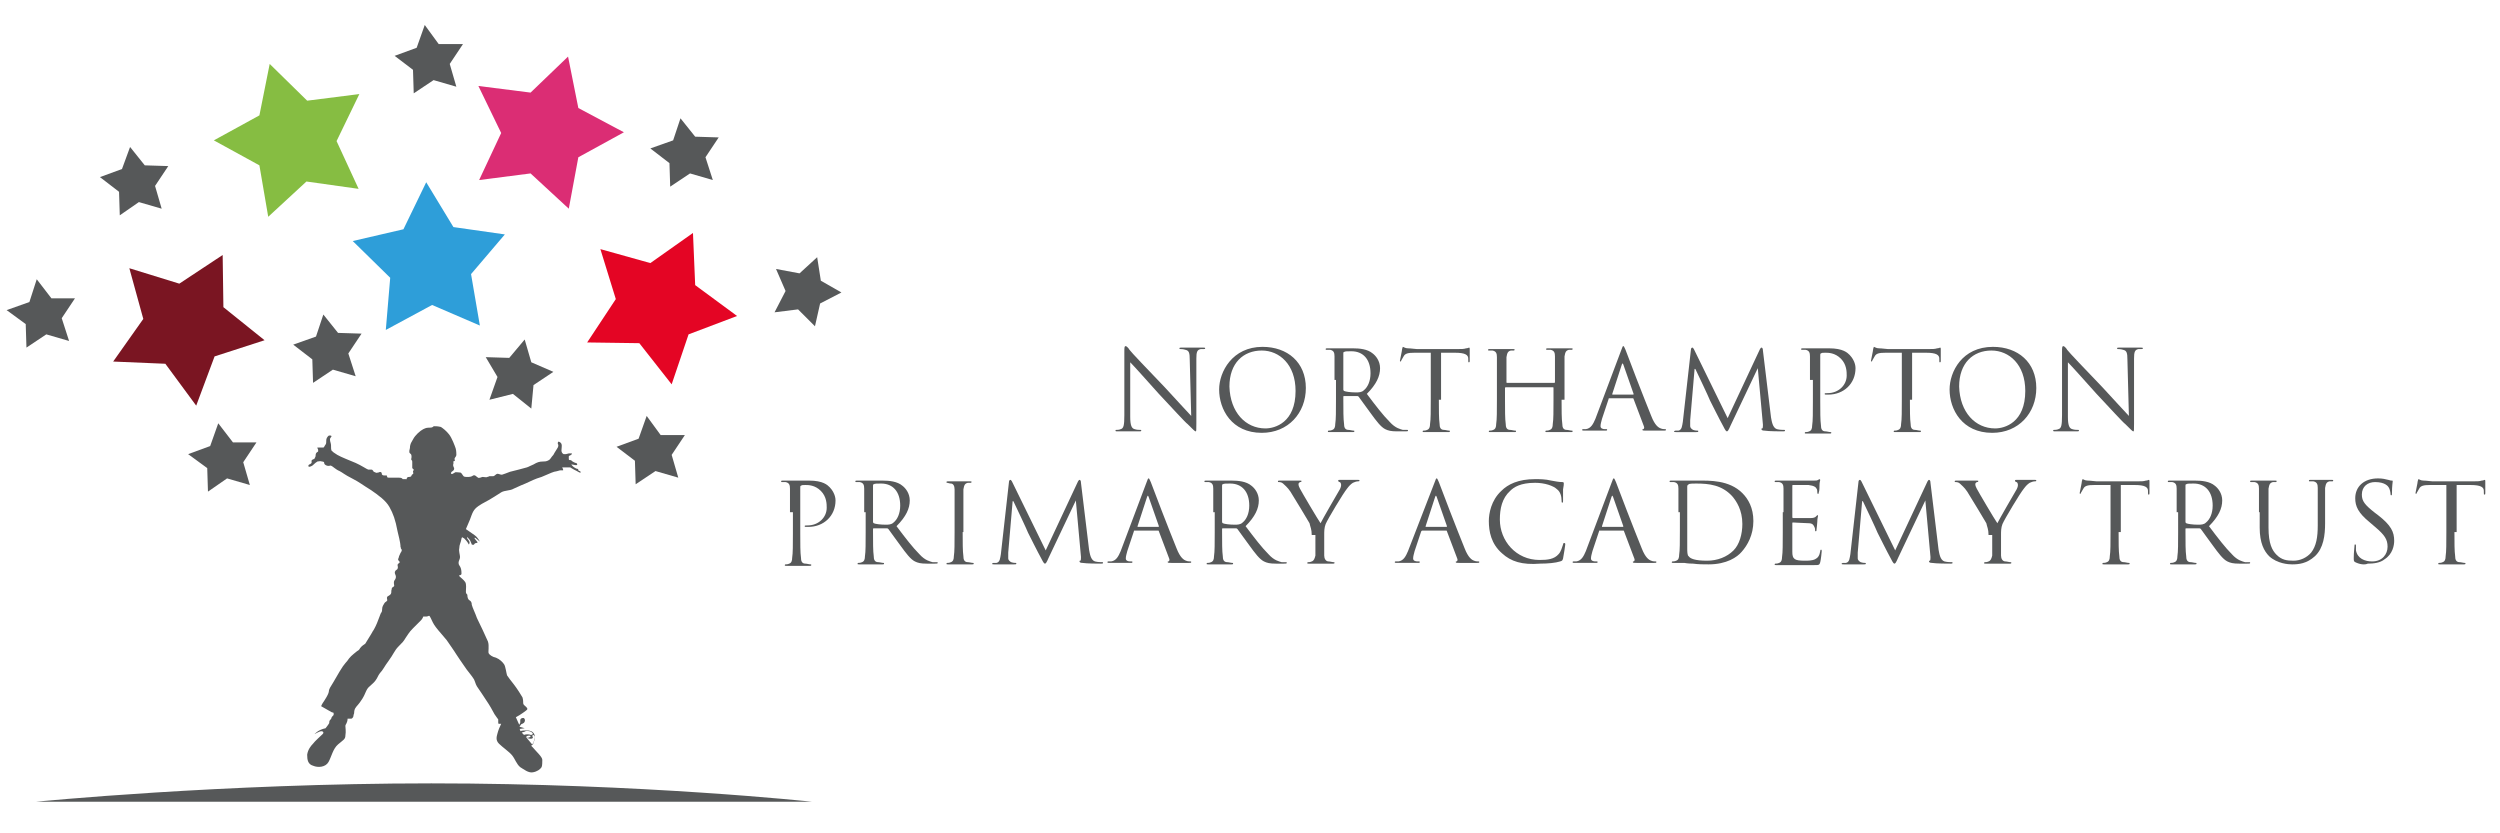 <?xml version="1.0" encoding="utf-8"?>
<!-- Generator: Adobe Illustrator 27.3.1, SVG Export Plug-In . SVG Version: 6.00 Build 0)  -->
<svg version="1.1" id="Layer_1" xmlns="http://www.w3.org/2000/svg" xmlns:xlink="http://www.w3.org/1999/xlink" x="0px" y="0px"
	 viewBox="0 0 340.2 113.4" style="enable-background:new 0 0 340.2 113.4;" xml:space="preserve">
<style type="text/css">
	.st0{fill:#565859;}
	.st1{fill:#86BD42;}
	.st2{fill:#2E9ED9;}
	.st3{fill:#DB2D74;}
	.st4{fill:#E40524;}
	.st5{fill:#7A1522;}
</style>
<polygon class="st0" points="59.7,6 63,6 61.2,8.7 62.1,11.8 59,10.9 56.3,12.7 56.2,9.5 53.7,7.6 56.7,6.5 57.8,3.4 "/>
<polygon class="st0" points="46,45.3 49.2,45.4 47.4,48.1 48.4,51.2 45.3,50.3 42.6,52.1 42.5,48.9 39.9,46.9 43,45.8 44,42.8 "/>
<polygon class="st0" points="72.3,49.3 75.3,50.6 72.6,52.4 72.3,55.6 69.8,53.6 66.6,54.4 67.7,51.3 66.1,48.6 69.3,48.7 
	71.4,46.2 "/>
<polygon class="st0" points="111.7,38.2 114.5,39.8 111.6,41.3 110.9,44.4 108.6,42.1 105.4,42.5 106.9,39.6 105.6,36.6 108.8,37.2 
	111.2,35 "/>
<polygon class="st0" points="89.9,59.2 93.2,59.2 91.4,61.9 92.3,65 89.2,64.1 86.5,65.9 86.4,62.7 83.9,60.8 86.9,59.7 88,56.6 "/>
<polygon class="st0" points="94.6,18.6 97.8,18.7 96,21.4 97,24.5 93.9,23.6 91.2,25.4 91.1,22.2 88.5,20.2 91.6,19.1 92.6,16.1 "/>
<polygon class="st0" points="31.7,60.2 34.9,60.2 33.1,62.9 34,66 30.9,65.1 28.3,66.9 28.2,63.7 25.6,61.8 28.6,60.7 29.7,57.6 "/>
<polygon class="st0" points="7,40.6 10.2,40.6 8.4,43.3 9.4,46.4 6.3,45.5 3.6,47.3 3.5,44.1 0.9,42.2 4,41.1 5,38 "/>
<polygon class="st0" points="19.7,22.5 22.9,22.6 21.1,25.3 22,28.4 18.9,27.5 16.3,29.3 16.2,26.1 13.6,24.1 16.6,23 17.7,20 "/>
<polygon class="st1" points="41.8,13.7 48.9,12.8 45.8,19.2 48.8,25.7 41.7,24.7 36.5,29.5 35.3,22.5 29.1,19.1 35.3,15.7 36.7,8.7 
	"/>
<polygon class="st2" points="61.7,30.9 68.7,31.9 64.1,37.3 65.3,44.3 58.8,41.5 52.5,44.9 53.1,37.8 48,32.8 54.9,31.2 58,24.8 "/>
<polygon class="st3" points="78.7,14.7 84.9,18 78.7,21.4 77.4,28.4 72.2,23.6 65.2,24.5 68.2,18.1 65.1,11.7 72.2,12.6 77.3,7.7 
	"/>
<polygon class="st4" points="94.6,38.8 100.3,43 93.7,45.5 91.4,52.3 87,46.7 79.9,46.6 83.8,40.7 81.7,33.9 88.5,35.8 94.3,31.7 
	"/>
<polygon class="st5" points="30.4,41.8 36,46.3 29.2,48.5 26.7,55.2 22.5,49.5 15.4,49.2 19.5,43.4 17.6,36.5 24.4,38.6 30.3,34.7 
	"/>
<path class="st0" d="M4.9,109.1h105.6c0,0-23.2-2.5-51.8-2.5S4.9,109.1,4.9,109.1z"/>
<path class="st0" d="M78.9,64.1c-0.1,0-0.2-0.1-0.2-0.1c0,0,0-0.2-0.1-0.2c-0.1,0-0.1,0-0.3-0.1c-0.2-0.1-0.3-0.2-0.4-0.3
	c-0.1-0.1-0.2-0.2-0.1-0.2c0.1,0,0.4,0.1,0.6,0.1c0.2,0,0.2-0.2,0-0.3c-0.1,0-0.1,0-0.3-0.1c-0.2-0.1-0.2-0.1-0.3-0.2
	c-0.1-0.1-0.2-0.1-0.3-0.1c-0.1,0-0.1-0.1-0.1-0.2c0-0.1,0-0.2,0-0.3c0-0.1,0.2-0.1,0.3-0.2c0.2-0.1,0.1-0.3,0-0.2
	c-0.1,0-0.1,0-0.3,0c-0.1,0-0.3,0.1-0.4,0.1c-0.1,0-0.2,0-0.3,0c-0.2-0.1-0.3-0.3-0.3-0.5c0-0.3,0.1-0.7,0-0.9
	c-0.1-0.2-0.3-0.3-0.4-0.3c-0.1,0-0.1,0.2-0.1,0.3c0.1,0.1,0.1,0.3,0,0.5c-0.1,0.2-0.4,0.6-0.6,1c-0.3,0.3-0.4,0.6-0.6,0.7
	c-0.2,0.1-0.3,0.2-0.8,0.2c-0.5,0-0.8,0.1-1.3,0.4c-0.5,0.2-0.6,0.3-0.9,0.4c-0.4,0.1-1.8,0.5-2.3,0.6c-0.5,0.2-0.8,0.3-1.1,0.4
	c-0.3,0-0.5-0.2-0.7-0.1c-0.1,0-0.3,0.3-0.5,0.3c-0.2,0-0.4,0-0.5,0c-0.1,0-0.1,0.1-0.3,0.1c-0.1,0.1-0.4,0-0.6,0s-0.2,0.1-0.4,0.1
	c-0.2,0.1-0.2,0-0.4-0.1c-0.1-0.1-0.3-0.3-0.5-0.2c-0.3,0.2-0.5,0.2-0.8,0.2c-0.3,0-0.5,0-0.6-0.2c-0.1-0.1-0.2-0.4-0.4-0.4
	c-0.3,0-0.6-0.1-0.7,0c-0.2,0.1-0.3,0.2-0.4,0.2c-0.1,0-0.2-0.1-0.1-0.2c0-0.1,0.1-0.1,0.2-0.2c0.1-0.1,0.2-0.1,0.2-0.4
	c-0.1-0.2-0.2-0.4-0.1-0.6c0-0.1,0-0.2,0-0.3c0-0.1,0.1,0,0.2-0.1c0-0.1-0.1-0.3,0-0.4c0.1-0.1,0.2-0.3,0.2-0.4c0-0.1,0-0.6-0.1-0.9
	c-0.1-0.3-0.5-1.4-0.9-1.9c-0.4-0.5-0.8-0.8-1.1-1C59.6,58,59.3,58,59.1,58C59,58,59,58,58.9,58.1c-0.1,0.1-0.4,0.1-0.6,0.1
	c-0.1,0-0.3,0-0.7,0.2c-0.4,0.2-1.1,0.8-1.4,1.4c-0.3,0.5-0.3,0.5-0.4,0.9c0,0.4-0.1,0.5-0.1,0.7c0,0.2,0,0.2,0.1,0.3
	C56,61.8,56,62,56,62.2c0,0.2-0.1,0.3,0,0.4c0.1,0.1,0.1,0.1,0.1,0.3s0,0.3,0,0.5c0,0.2,0,0.2,0,0.3c0.1,0.1,0.2,0.2,0.2,0.2
	s0,0.1,0,0.1c0,0-0.1,0-0.1,0.2c0,0.1,0.1,0.2,0,0.3c-0.1,0.1-0.1,0-0.2,0.2c0,0.1-0.1,0.2-0.3,0.2c-0.1,0-0.2,0-0.3,0.1
	c-0.1,0.1,0,0.3-0.2,0.2c-0.1,0-0.3,0-0.4,0c-0.1-0.1-0.1-0.2-0.6-0.2c-0.5,0-1.2,0-1.3,0c-0.1,0-0.2,0-0.2-0.1
	c-0.1-0.1,0-0.2-0.1-0.2c-0.1,0-0.2,0-0.3,0c-0.1,0-0.2,0-0.3-0.1c-0.1-0.1,0-0.2-0.1-0.3c-0.1-0.1-0.2-0.1-0.4,0
	c-0.2,0-0.2,0.1-0.4,0c-0.2-0.1-0.3-0.1-0.3-0.2c-0.1-0.1-0.1-0.2-0.3-0.2c-0.2,0-0.3,0-0.4,0c-0.1,0-1-0.6-1.7-0.9
	c-0.7-0.3-2-0.8-2.5-1.1c-0.5-0.3-0.6-0.4-0.8-0.6C45,61,45.1,60.6,45,60.3c-0.1-0.3-0.1-0.5-0.1-0.6c0.1-0.1,0.1-0.2,0.2-0.3
	c0.1-0.1-0.2-0.2-0.4-0.1c-0.2,0.2-0.3,0.4-0.3,0.6c0,0.2,0,0.5-0.1,0.6c-0.1,0.1-0.2,0.4-0.3,0.4c-0.1,0-0.4,0-0.6,0
	s-0.3,0-0.2,0.1c0.1,0.1,0.1,0.3,0.1,0.4c0,0.1-0.2,0.1-0.3,0.3C42.9,62,43,62,42.9,62.2c-0.1,0.2-0.1,0.3-0.3,0.3
	c-0.1,0.1-0.2,0.1-0.2,0.2c0,0.1,0,0.2,0,0.3c0,0-0.2,0.2-0.3,0.2c-0.2,0.1-0.2,0.4,0.1,0.3s0.4-0.2,0.6-0.4
	c0.2-0.2,0.3-0.2,0.4-0.3c0.2,0,0.4-0.1,0.6,0c0.2,0,0.3,0.1,0.3,0.1c0,0,0,0.2,0.1,0.3c0.1,0.1,0.3,0.2,0.5,0.2
	c0.2,0,0.3-0.1,0.4,0c0.1,0,0.6,0.5,1.1,0.7c0.4,0.2,0.7,0.5,1.7,1c1,0.5,1.6,1,2.6,1.6c1,0.7,2,1.4,2.5,2.3s0.8,1.7,1.1,3.3
	c0.4,1.6,0.4,1.9,0.4,2.1c0.1,0.2,0,0.2,0.1,0.3c0.1,0.1,0.1,0.2,0,0.4c-0.1,0.1-0.2,0.4-0.3,0.6c0,0.2-0.2,0.4-0.1,0.5
	c0,0.1,0.2,0.2,0.2,0.3c0,0.1-0.3,0.2-0.3,0.4c0,0.1,0.1,0.3,0,0.5c0,0.1-0.3,0.2-0.3,0.3c-0.1,0.1-0.1,0.3,0,0.5
	c0.1,0.2,0.1,0.4,0,0.6c-0.1,0.2-0.2,0.2-0.2,0.5c0,0.3,0.1,0.4,0,0.5c-0.1,0.1-0.3,0.1-0.3,0.4c-0.1,0.2,0,0.4-0.1,0.6
	c-0.1,0.2-0.4,0.3-0.5,0.4c-0.1,0.2,0,0.3,0,0.5c-0.1,0.2-0.3,0.2-0.4,0.4c-0.1,0.2-0.3,0.4-0.3,0.8c0,0.4-0.1,0.4-0.2,0.6
	c-0.1,0.2-0.2,0.6-0.5,1.3c-0.3,0.7-0.4,0.8-0.5,1c-0.1,0.1-0.1,0.2-0.3,0.5c-0.2,0.3-0.5,0.8-0.8,1.3C49.1,88,49.2,88,49,88.2
	c-0.1,0.2-0.2,0.3-0.4,0.4c-0.1,0.1-0.8,0.6-1.1,1c-0.3,0.5-0.6,0.6-1.3,1.8c-0.7,1.2-1.1,1.9-1.3,2.2c-0.2,0.4-0.1,0.4-0.2,0.7
	c-0.1,0.3-0.4,0.8-0.6,1.1c-0.3,0.4-0.4,0.7-0.4,0.7c0.5,0.3,1.2,0.7,1.4,0.8c0.3,0.1,0.3,0.1,0.3,0.1s0,0.2,0,0.3
	c-0.1,0.1-0.3,0.3-0.3,0.4c0,0.1-0.1,0.2-0.2,0.3c-0.1,0.1-0.1,0.3-0.1,0.4c-0.1,0.2-0.5,0.7-0.5,0.7c-1,0.2-1.5,0.8-1.5,0.8
	s0.7-0.4,0.9-0.4c0.3,0,0.4,0.2,0.2,0.4s-1.1,1-1.3,1.3c-0.3,0.3-0.7,0.8-0.8,1.5c0,0.7,0.1,1.3,0.8,1.5c0.7,0.3,1.7,0.2,2.1-0.5
	s0.6-1.8,1.3-2.4c0.7-0.6,1-0.7,1-1.2c0.1-0.6,0-1.1,0-1.3c0-0.2,0.1-0.2,0.2-0.5c0.1-0.2,0.1-0.5,0.1-0.5s0.4,0,0.5,0
	s0.3-0.2,0.3-0.4c0-0.2,0.1-0.2,0.1-0.5c0-0.2,0.1-0.5,0.2-0.6c0.1-0.2,0.4-0.4,0.9-1.2s0.5-1.3,1-1.7c0.4-0.4,0.5-0.4,0.8-0.8
	c0.3-0.4,0.3-0.6,0.6-1c0.4-0.4,0.6-0.9,1.2-1.7c0.6-0.8,0.8-1.4,1.3-1.9c0.6-0.6,0.7-0.7,1-1.2c0.3-0.4,0.4-0.7,1-1.3
	c0.6-0.6,0.9-0.9,1.1-1.1c0.2-0.2,0.3-0.5,0.3-0.5c0,0,0.2,0,0.4,0s0.3-0.1,0.4-0.1s0.3,0.5,0.5,0.9c0.2,0.4,0.5,0.8,1.2,1.6
	c0.7,0.8,0.7,0.8,1.3,1.7c0.7,1,0.7,1.1,1.2,1.8c0.5,0.7,0.9,1.3,0.9,1.3c0.3,0.4,0.8,1,0.9,1.2c0.2,0.2,0.3,0.8,0.5,1.1
	c0.2,0.3,1.1,1.6,1.6,2.4c0.5,0.8,0.5,0.9,0.8,1.4c0.3,0.4,0.4,0.6,0.5,0.7c0,0.1,0,0.2,0,0.4c0,0.1,0,0.2,0.1,0.2s0.3,0,0.3,0
	c-0.2,0.4-0.4,0.9-0.5,1.3c-0.1,0.4-0.3,0.9,0.2,1.4c0.5,0.5,1.4,1.1,1.8,1.6c0.4,0.5,0.6,1.2,1.1,1.6c0.5,0.3,1.1,0.8,1.7,0.7
	c0.6-0.1,1-0.4,1.2-0.7c0.1-0.2,0.1-0.7,0.1-1c0-0.4-0.8-1.1-1.3-1.7c-0.1-0.1-0.1-0.1-0.2-0.2c0.1-0.1,0.2-0.3,0.3-0.5
	c0.1-0.3,0.3-0.6,0.1-1.1c-0.2-0.4-0.6-0.5-1-0.5c-0.3,0-0.7,0-0.9,0.1c0,0,0,0,0-0.1c0-0.1-0.1-0.2-0.1-0.2l0.7-0.1l-0.7-0.2
	c0,0,0.1-0.2,0.2-0.3c0-0.1,0.4-0.1,0.5-0.4c0.1-0.2,0-0.5-0.2-0.5c-0.2,0-0.4,0.1-0.4,0.3c0,0.2,0,0.2,0,0.3c0,0.1-0.1,0.2-0.1,0.3
	c0,0,0,0,0,0.1c0-0.1-0.1-0.2-0.1-0.2c-0.1-0.2-0.4-0.9-0.4-0.9c0.6-0.3,1.4-0.9,1.5-1c0.1-0.1,0.1-0.2-0.1-0.4
	c-0.2-0.2-0.4-0.3-0.4-0.5c0-0.1,0-0.5-0.1-0.8c-0.1-0.2-0.8-1.3-1.2-1.8c-0.4-0.5-0.7-0.9-0.9-1.2c-0.1-0.3-0.2-1.2-0.4-1.5
	c-0.2-0.3-0.6-0.7-1.1-0.9c-0.5-0.1-0.9-0.4-1-0.6c-0.1-0.2,0.1-1-0.1-1.6c-0.2-0.5-1.2-2.6-1.5-3.2c-0.2-0.6-0.6-1.4-0.7-1.8
	c0-0.3-0.1-0.5-0.3-0.6c-0.2-0.1-0.3-0.4-0.3-0.7c0-0.2-0.2-0.1-0.2-0.5c0-0.4,0.1-1-0.1-1.3c-0.2-0.3-0.6-0.6-0.7-0.7
	c-0.1-0.1-0.2-0.2-0.1-0.2c0.1,0,0.3-0.1,0.3-0.2c0-0.2,0-0.5-0.1-0.8c-0.1-0.3-0.3-0.4-0.3-0.7c0-0.3,0.2-0.5,0.2-0.8
	c0-0.3-0.2-0.8-0.1-1.2c0-0.5,0.2-0.7,0.3-1.3c0-0.1,0.1-0.2,0.1-0.2c0.1,0.1,0.2,0.1,0.3,0.2c0.1,0.1,0.4,0.4,0.6,0.8
	c0,0,0.1-0.1,0.1-0.3c0-0.1-0.2-0.4-0.3-0.5c-0.1-0.2,0-0.2,0-0.2s0.3,0.3,0.4,0.5c0.1,0.2,0.2,0.5,0.2,0.5c0.1,0,0.2,0.1,0.3,0
	c0.1-0.1,0.1-0.2,0.3-0.2c0.1,0,0.2-0.1,0.2-0.1l-0.4-0.5c0,0-0.1-0.2,0.1-0.1c0.1,0.1,0.6,0.5,0.6,0.5c0,0-0.2-0.4-0.5-0.7
	c-0.2-0.2-1-0.7-1.4-1c0.1-0.2,0.2-0.5,0.3-0.7c0.4-0.8,0.5-1.6,1-2.1c0.5-0.5,1.2-0.8,1.9-1.2c0.7-0.4,1.1-0.7,1.6-1
	c0.5-0.3,1.2-0.2,1.7-0.5c0.5-0.2,0.6-0.3,1.6-0.7c0.9-0.4,1.2-0.6,2.2-0.9c1-0.4,1.1-0.5,1.7-0.7c0.6-0.1,0.7-0.2,0.9-0.2
	c0.2,0,0.2,0,0.3,0c0.1,0,0-0.1,0-0.2c0,0-0.1-0.2-0.1-0.2s0.2,0,0.5,0c0.2,0,0.6,0,0.6,0s0.3,0.2,0.5,0.3c0.2,0.1,0.4,0.2,0.4,0.2
	c0.2,0.1,0.3,0.2,0.4,0.2C79.1,64.4,79,64.1,78.9,64.1z M72.7,100.8c-0.1,0.3-0.2,0.5-0.2,0.6c-0.4-0.5-0.7-0.8-0.9-1.1c0,0,0,0,0,0
	c0,0,0,0,0,0c0-0.1,0.2-0.2,0.4-0.2c0.2,0,0.3,0.1,0.1,0.2c-0.1,0.1-0.4,0.1-0.4,0.1s0.4,0.2,0.7,0.1c0.2-0.1,0.1-0.2,0-0.4
	c0.1,0,0.2-0.1,0.2-0.1C72.9,100.3,72.8,100.6,72.7,100.8z M71.5,99.5c0.3-0.1,0.8,0,1,0.3c0,0.1,0,0.1,0,0.1c0,0-0.1,0.1-0.2,0.1
	c0,0-0.1,0-0.1,0c-0.2-0.1-0.6-0.1-0.9,0c-0.1-0.1-0.2-0.2-0.3-0.3C71.2,99.6,71.4,99.6,71.5,99.5z"/>
<path class="st2" d="M239.1,111.1"/>
<g>
	<path class="st0" d="M153.8,56.7c0,1.2,0.2,1.6,0.6,1.7c0.3,0.1,0.6,0.1,0.8,0.1c0.1,0,0.1,0,0.1,0.1c0,0.1-0.1,0.1-0.3,0.1
		c-0.9,0-1.5,0-1.6,0s-0.8,0-1.4,0c-0.1,0-0.2,0-0.2-0.1c0-0.1,0-0.1,0.1-0.1c0.1,0,0.4,0,0.6-0.1c0.4-0.1,0.5-0.5,0.5-1.9l0-8.6
		c0-0.6,0-0.8,0.2-0.8c0.1,0,0.4,0.3,0.5,0.5c0.2,0.3,2.5,2.7,4.8,5.1c1.5,1.6,3.1,3.4,3.6,3.9l-0.2-7.6c0-1-0.1-1.3-0.6-1.4
		c-0.3-0.1-0.6-0.1-0.7-0.1c-0.1,0-0.1,0-0.1-0.1c0-0.1,0.1-0.1,0.3-0.1c0.7,0,1.4,0,1.6,0s0.7,0,1.3,0c0.2,0,0.3,0,0.3,0.1
		c0,0.1-0.1,0.1-0.2,0.1c-0.1,0-0.2,0-0.4,0c-0.5,0.1-0.6,0.4-0.6,1.3l0,8.8c0,1,0,1.1-0.1,1.1c-0.1,0-0.3-0.2-1.1-1
		c-0.2-0.1-2.3-2.4-3.9-4.1c-1.7-1.9-3.4-3.8-3.9-4.3L153.8,56.7z"/>
	<path class="st0" d="M171.8,47.2c3.4,0,5.9,2.1,5.9,5.6c0,3.4-2.4,6.1-6,6.1c-4.1,0-5.8-3.2-5.8-5.9
		C165.9,50.6,167.7,47.2,171.8,47.2z M172.2,58.3c1.3,0,4.1-0.8,4.1-5.1c0-3.6-2.2-5.5-4.6-5.5c-2.5,0-4.4,1.7-4.4,4.9
		C167.4,56.1,169.5,58.3,172.2,58.3z"/>
	<path class="st0" d="M181.6,51.7c0-2.3,0-2.8,0-3.2c0-0.5-0.1-0.8-0.6-0.9c-0.1,0-0.4,0-0.5,0c-0.1,0-0.1,0-0.1-0.1
		c0-0.1,0.1-0.1,0.2-0.1c0.7,0,1.6,0,1.7,0c0.2,0,1.3,0,1.8,0c0.9,0,2,0.1,2.7,0.7c0.4,0.3,1,1,1,2c0,1.1-0.5,2.2-1.8,3.5
		c1.2,1.6,2.2,2.9,3.1,3.8c0.8,0.9,1.5,1,1.8,1.1c0.3,0,0.5,0,0.6,0c0.1,0,0.1,0,0.1,0.1c0,0.1-0.1,0.1-0.4,0.1h-1.1
		c-0.8,0-1.2-0.1-1.6-0.3c-0.6-0.3-1.2-1.1-2-2.2c-0.6-0.8-1.3-1.8-1.6-2.2c-0.1-0.1-0.1-0.1-0.2-0.1l-1.8,0c-0.1,0-0.1,0-0.1,0.1
		v0.4c0,1.4,0,2.6,0.1,3.3c0,0.4,0.1,0.8,0.6,0.8c0.2,0,0.5,0.1,0.7,0.1c0.1,0,0.1,0,0.1,0.1c0,0.1-0.1,0.1-0.2,0.1
		c-0.8,0-1.8,0-1.8,0c0,0-1,0-1.4,0c-0.2,0-0.2,0-0.2-0.1c0,0,0-0.1,0.1-0.1c0.1,0,0.3,0,0.5-0.1c0.3-0.1,0.4-0.4,0.4-0.8
		c0.1-0.6,0.1-1.8,0.1-3.3V51.7z M182.8,53c0,0.1,0,0.1,0.1,0.2c0.2,0.1,0.9,0.2,1.6,0.2c0.4,0,0.8,0,1.1-0.3
		c0.5-0.4,0.9-1.2,0.9-2.3c0-1.9-1-3-2.6-3c-0.5,0-0.9,0-1,0.1c-0.1,0-0.1,0.1-0.1,0.2V53z"/>
	<path class="st0" d="M195.8,54.4c0,1.4,0,2.6,0.1,3.3c0,0.4,0.1,0.8,0.6,0.8c0.2,0,0.5,0.1,0.7,0.1c0.1,0,0.1,0,0.1,0.1
		c0,0.1-0.1,0.1-0.2,0.1c-0.8,0-1.8,0-1.8,0c-0.1,0-1,0-1.5,0c-0.2,0-0.2,0-0.2-0.1c0,0,0-0.1,0.1-0.1c0.1,0,0.3,0,0.5-0.1
		c0.3-0.1,0.4-0.4,0.4-0.8c0.1-0.6,0.1-1.8,0.1-3.3V48l-2.2,0c-0.9,0-1.3,0.1-1.5,0.5c-0.2,0.3-0.2,0.4-0.3,0.5
		c0,0.1-0.1,0.2-0.1,0.2c0,0-0.1,0-0.1-0.1c0-0.1,0.3-1.4,0.3-1.6c0-0.1,0.1-0.3,0.1-0.3c0.1,0,0.3,0.2,0.7,0.2c0.4,0,1,0.1,1.2,0.1
		h5.6c0.5,0,0.8,0,1.1-0.1c0.2,0,0.4-0.1,0.4-0.1c0.1,0,0.1,0.1,0.1,0.2c0,0.5,0,1.5,0,1.6c0,0.1,0,0.2-0.1,0.2
		c-0.1,0-0.1,0-0.1-0.3l0-0.2c0-0.5-0.4-0.8-1.8-0.8l-1.9,0V54.4z"/>
	<path class="st0" d="M212.5,54.4c0,1.4,0,2.6,0.1,3.3c0,0.4,0.1,0.8,0.6,0.8c0.2,0,0.5,0.1,0.7,0.1c0.1,0,0.1,0,0.1,0.1
		c0,0.1-0.1,0.1-0.2,0.1c-0.8,0-1.8,0-1.8,0s-1,0-1.5,0c-0.2,0-0.2,0-0.2-0.1c0,0,0-0.1,0.1-0.1c0.1,0,0.3,0,0.5-0.1
		c0.3-0.1,0.4-0.4,0.4-0.8c0.1-0.6,0.1-1.8,0.1-3.3v-1.6c0-0.1,0-0.1-0.1-0.1h-6.4c0,0-0.1,0-0.1,0.1v1.6c0,1.4,0,2.6,0.1,3.3
		c0,0.4,0.1,0.8,0.6,0.8c0.2,0,0.5,0.1,0.7,0.1c0.1,0,0.1,0,0.1,0.1c0,0.1-0.1,0.1-0.2,0.1c-0.8,0-1.8,0-1.8,0s-1,0-1.5,0
		c-0.2,0-0.2,0-0.2-0.1c0,0,0-0.1,0.1-0.1c0.1,0,0.3,0,0.5-0.1c0.3-0.1,0.4-0.4,0.4-0.8c0.1-0.6,0.1-1.8,0.1-3.3v-2.6
		c0-2.3,0-2.8,0-3.2c0-0.5-0.1-0.8-0.6-0.9c-0.1,0-0.4,0-0.5,0c-0.1,0-0.1,0-0.1-0.1c0-0.1,0.1-0.1,0.2-0.1c0.7,0,1.6,0,1.7,0
		s1,0,1.5,0c0.2,0,0.2,0,0.2,0.1c0,0.1-0.1,0.1-0.1,0.1c-0.1,0-0.2,0-0.4,0c-0.4,0.1-0.5,0.3-0.6,0.9c0,0.5,0,0.9,0,3.2V52
		c0,0.1,0,0.1,0.1,0.1h6.4c0,0,0.1,0,0.1-0.1v-0.3c0-2.3,0-2.8,0-3.2c0-0.5-0.1-0.8-0.6-0.9c-0.1,0-0.4,0-0.5,0
		c-0.1,0-0.1,0-0.1-0.1c0-0.1,0.1-0.1,0.2-0.1c0.7,0,1.6,0,1.7,0s1,0,1.5,0c0.2,0,0.2,0,0.2,0.1c0,0.1-0.1,0.1-0.1,0.1
		c-0.1,0-0.2,0-0.4,0c-0.4,0.1-0.5,0.3-0.6,0.9c0,0.5,0,0.9,0,3.2V54.4z"/>
	<path class="st0" d="M220.6,47.7c0.2-0.5,0.2-0.6,0.3-0.6c0.1,0,0.1,0.1,0.3,0.5c0.2,0.6,2.6,6.8,3.5,9c0.5,1.3,1,1.6,1.3,1.7
		c0.2,0.1,0.5,0.1,0.6,0.1c0.1,0,0.1,0,0.1,0.1c0,0.1-0.1,0.1-0.3,0.1c-0.2,0-1.3,0-2.4,0c-0.3,0-0.5,0-0.5-0.1c0-0.1,0-0.1,0.1-0.1
		c0.1,0,0.2-0.2,0.1-0.4l-1.4-3.7c0-0.1-0.1-0.1-0.1-0.1h-3.2c-0.1,0-0.1,0-0.1,0.1l-0.9,2.7c-0.1,0.4-0.2,0.7-0.2,1
		c0,0.3,0.3,0.4,0.6,0.4h0.2c0.1,0,0.1,0,0.1,0.1c0,0.1-0.1,0.1-0.2,0.1c-0.4,0-1,0-1.2,0s-1,0-1.7,0c-0.2,0-0.3,0-0.3-0.1
		c0-0.1,0.1-0.1,0.1-0.1c0.1,0,0.3,0,0.4,0c0.7-0.1,1-0.7,1.3-1.4L220.6,47.7z M222.2,53.7c0.1,0,0.1,0,0.1-0.1l-1.4-4
		c-0.1-0.2-0.1-0.2-0.2,0l-1.3,4c0,0.1,0,0.1,0,0.1H222.2z"/>
	<path class="st0" d="M241,56.8c0.1,0.5,0.2,1.4,0.8,1.6c0.4,0.1,0.8,0.1,1,0.1c0.1,0,0.1,0,0.1,0.1c0,0.1-0.1,0.1-0.3,0.1
		c-0.3,0-1.9,0-2.5-0.1c-0.3,0-0.4-0.1-0.4-0.2c0-0.1,0-0.1,0.1-0.1c0.1,0,0.1-0.3,0.1-0.5l-0.7-7.7h0l-3.7,7.8
		c-0.3,0.7-0.4,0.8-0.5,0.8c-0.1,0-0.2-0.1-0.5-0.7c-0.4-0.7-1.7-3.3-1.8-3.5c-0.1-0.3-1.8-3.9-2-4.3h-0.1l-0.6,7c0,0.2,0,0.5,0,0.8
		c0,0.2,0.2,0.4,0.4,0.5c0.3,0.1,0.5,0.1,0.6,0.1c0.1,0,0.1,0,0.1,0.1c0,0.1-0.1,0.1-0.3,0.1c-0.6,0-1.3,0-1.4,0c-0.1,0-0.9,0-1.3,0
		c-0.2,0-0.3,0-0.3-0.1c0,0,0.1-0.1,0.2-0.1c0.1,0,0.2,0,0.4,0c0.5-0.1,0.5-0.7,0.6-1.2l1.1-9.8c0-0.2,0.1-0.3,0.2-0.3
		c0.1,0,0.1,0.1,0.2,0.2l4.6,9.4l4.4-9.4c0.1-0.1,0.1-0.2,0.2-0.2c0.1,0,0.2,0.1,0.2,0.4L241,56.8z"/>
	<path class="st0" d="M246.3,51.7c0-2.3,0-2.8,0-3.2c0-0.5-0.1-0.8-0.6-0.9c-0.1,0-0.4,0-0.5,0c-0.1,0-0.1,0-0.1-0.1
		c0-0.1,0.1-0.1,0.2-0.1c0.7,0,1.6,0,1.7,0c0.3,0,1.2,0,1.9,0c1.9,0,2.5,0.6,2.8,0.9c0.3,0.3,0.8,1,0.8,1.8c0,2.1-1.6,3.6-3.7,3.6
		c-0.1,0-0.2,0-0.3,0c-0.1,0-0.2,0-0.2-0.1c0-0.1,0.1-0.1,0.4-0.1c1.5,0,2.6-1.1,2.6-2.4c0-0.5,0-1.5-0.8-2.3
		c-0.8-0.8-1.7-0.8-2.1-0.8c-0.3,0-0.5,0-0.6,0.1c-0.1,0-0.1,0.1-0.1,0.3v6.2c0,1.4,0,2.6,0.1,3.3c0,0.4,0.1,0.8,0.6,0.8
		c0.2,0,0.5,0.1,0.7,0.1c0.1,0,0.1,0,0.1,0.1c0,0.1-0.1,0.1-0.2,0.1c-0.8,0-1.8,0-1.8,0c0,0-1,0-1.4,0c-0.2,0-0.2,0-0.2-0.1
		c0,0,0-0.1,0.1-0.1c0.1,0,0.3,0,0.5-0.1c0.3-0.1,0.4-0.4,0.4-0.8c0.1-0.6,0.1-1.8,0.1-3.3V51.7z"/>
	<path class="st0" d="M259.9,54.4c0,1.4,0,2.6,0.1,3.3c0,0.4,0.1,0.8,0.6,0.8c0.2,0,0.5,0.1,0.7,0.1c0.1,0,0.1,0,0.1,0.1
		c0,0.1-0.1,0.1-0.2,0.1c-0.8,0-1.8,0-1.8,0c-0.1,0-1,0-1.5,0c-0.2,0-0.2,0-0.2-0.1c0,0,0-0.1,0.1-0.1c0.1,0,0.3,0,0.5-0.1
		c0.3-0.1,0.4-0.4,0.4-0.8c0.1-0.6,0.1-1.8,0.1-3.3V48l-2.2,0c-0.9,0-1.3,0.1-1.5,0.5c-0.2,0.3-0.2,0.4-0.3,0.5
		c0,0.1-0.1,0.2-0.1,0.2c0,0-0.1,0-0.1-0.1c0-0.1,0.3-1.4,0.3-1.6c0-0.1,0.1-0.3,0.1-0.3c0.1,0,0.3,0.2,0.7,0.2c0.4,0,1,0.1,1.2,0.1
		h5.6c0.5,0,0.8,0,1.1-0.1c0.2,0,0.4-0.1,0.4-0.1c0.1,0,0.1,0.1,0.1,0.2c0,0.5,0,1.5,0,1.6c0,0.1,0,0.2-0.1,0.2
		c-0.1,0-0.1,0-0.1-0.3l0-0.2c0-0.5-0.4-0.8-1.8-0.8l-1.9,0V54.4z"/>
	<path class="st0" d="M271.2,47.2c3.4,0,5.9,2.1,5.9,5.6c0,3.4-2.4,6.1-6,6.1c-4.1,0-5.8-3.2-5.8-5.9
		C265.3,50.6,267,47.2,271.2,47.2z M271.5,58.3c1.3,0,4.1-0.8,4.1-5.1c0-3.6-2.2-5.5-4.6-5.5c-2.5,0-4.4,1.7-4.4,4.9
		C266.7,56.1,268.8,58.3,271.5,58.3z"/>
	<path class="st0" d="M281.4,56.7c0,1.2,0.2,1.6,0.6,1.7c0.3,0.1,0.6,0.1,0.8,0.1c0.1,0,0.1,0,0.1,0.1c0,0.1-0.1,0.1-0.3,0.1
		c-0.9,0-1.5,0-1.6,0s-0.8,0-1.4,0c-0.1,0-0.2,0-0.2-0.1c0-0.1,0-0.1,0.1-0.1c0.1,0,0.4,0,0.6-0.1c0.4-0.1,0.5-0.5,0.5-1.9l0-8.6
		c0-0.6,0-0.8,0.2-0.8c0.1,0,0.4,0.3,0.5,0.5c0.2,0.3,2.5,2.7,4.8,5.1c1.5,1.6,3.1,3.4,3.6,3.9l-0.2-7.6c0-1-0.1-1.3-0.6-1.4
		c-0.3-0.1-0.6-0.1-0.7-0.1c-0.1,0-0.1,0-0.1-0.1c0-0.1,0.1-0.1,0.3-0.1c0.7,0,1.4,0,1.6,0s0.7,0,1.3,0c0.2,0,0.3,0,0.3,0.1
		c0,0.1-0.1,0.1-0.2,0.1c-0.1,0-0.2,0-0.4,0c-0.5,0.1-0.6,0.4-0.6,1.3l0,8.8c0,1,0,1.1-0.1,1.1c-0.1,0-0.3-0.2-1.1-1
		c-0.2-0.1-2.3-2.4-3.9-4.1c-1.7-1.9-3.4-3.8-3.9-4.3L281.4,56.7z"/>
	<path class="st0" d="M107.5,69.7c0-2.3,0-2.8,0-3.2c0-0.5-0.1-0.8-0.6-0.9c-0.1,0-0.4,0-0.5,0c-0.1,0-0.1,0-0.1-0.1
		c0-0.1,0.1-0.1,0.2-0.1c0.7,0,1.6,0,1.7,0c0.3,0,1.2,0,1.9,0c1.9,0,2.5,0.6,2.8,0.9c0.3,0.3,0.8,1,0.8,1.8c0,2.1-1.6,3.6-3.7,3.6
		c-0.1,0-0.2,0-0.3,0c-0.1,0-0.2,0-0.2-0.1c0-0.1,0.1-0.1,0.4-0.1c1.5,0,2.6-1.1,2.6-2.4c0-0.5,0-1.5-0.8-2.3
		c-0.8-0.8-1.7-0.8-2.1-0.8c-0.3,0-0.5,0-0.6,0.1c-0.1,0-0.1,0.1-0.1,0.3v6.2c0,1.4,0,2.6,0.1,3.3c0,0.4,0.1,0.8,0.6,0.8
		c0.2,0,0.5,0.1,0.7,0.1c0.1,0,0.1,0,0.1,0.1c0,0.1-0.1,0.1-0.2,0.1c-0.8,0-1.8,0-1.8,0c0,0-1,0-1.4,0c-0.2,0-0.2,0-0.2-0.1
		c0,0,0-0.1,0.1-0.1c0.1,0,0.3,0,0.5-0.1c0.3-0.1,0.4-0.4,0.4-0.8c0.1-0.6,0.1-1.8,0.1-3.3V69.7z"/>
	<path class="st0" d="M117.6,69.7c0-2.3,0-2.8,0-3.2c0-0.5-0.1-0.8-0.6-0.9c-0.1,0-0.4,0-0.5,0c-0.1,0-0.1,0-0.1-0.1
		c0-0.1,0.1-0.1,0.2-0.1c0.7,0,1.6,0,1.7,0c0.2,0,1.3,0,1.8,0c0.9,0,2,0.1,2.7,0.7c0.4,0.3,1,1,1,2c0,1.1-0.5,2.2-1.8,3.5
		c1.2,1.6,2.2,2.9,3.1,3.8c0.8,0.9,1.5,1,1.8,1.1c0.3,0,0.5,0,0.6,0c0.1,0,0.1,0,0.1,0.1c0,0.1-0.1,0.1-0.4,0.1h-1.1
		c-0.8,0-1.2-0.1-1.6-0.3c-0.6-0.3-1.2-1.1-2-2.2c-0.6-0.8-1.3-1.8-1.6-2.2c-0.1-0.1-0.1-0.1-0.2-0.1l-1.8,0c-0.1,0-0.1,0-0.1,0.1
		v0.4c0,1.4,0,2.6,0.1,3.3c0,0.4,0.1,0.8,0.6,0.8c0.2,0,0.5,0.1,0.7,0.1c0.1,0,0.1,0,0.1,0.1c0,0.1-0.1,0.1-0.2,0.1
		c-0.8,0-1.8,0-1.8,0c0,0-1,0-1.4,0c-0.2,0-0.2,0-0.2-0.1c0,0,0-0.1,0.1-0.1c0.1,0,0.3,0,0.5-0.1c0.3-0.1,0.4-0.4,0.4-0.8
		c0.1-0.6,0.1-1.8,0.1-3.3V69.7z M118.8,71c0,0.1,0,0.1,0.1,0.2c0.2,0.1,0.9,0.2,1.6,0.2c0.4,0,0.8,0,1.1-0.3
		c0.5-0.4,0.9-1.2,0.9-2.3c0-1.9-1-3-2.6-3c-0.5,0-0.9,0-1,0.1c-0.1,0-0.1,0.1-0.1,0.2V71z"/>
	<path class="st0" d="M131,72.4c0,1.4,0,2.6,0.1,3.3c0,0.4,0.1,0.8,0.6,0.8c0.2,0,0.5,0.1,0.7,0.1c0.1,0,0.1,0,0.1,0.1
		c0,0.1-0.1,0.1-0.2,0.1c-0.8,0-1.8,0-1.8,0c-0.1,0-1,0-1.5,0c-0.2,0-0.2,0-0.2-0.1c0,0,0-0.1,0.1-0.1c0.1,0,0.3,0,0.5-0.1
		c0.3-0.1,0.4-0.4,0.4-0.8c0.1-0.6,0.1-1.8,0.1-3.3v-2.6c0-2.3,0-2.8,0-3.2c0-0.5-0.2-0.8-0.5-0.8c-0.2,0-0.4-0.1-0.5-0.1
		c-0.1,0-0.1,0-0.1-0.1c0-0.1,0.1-0.1,0.2-0.1c0.5,0,1.4,0,1.5,0c0.1,0,1,0,1.5,0c0.2,0,0.2,0,0.2,0.1c0,0.1-0.1,0.1-0.1,0.1
		c-0.1,0-0.2,0-0.4,0c-0.4,0.1-0.5,0.3-0.6,0.9c0,0.5,0,0.9,0,3.2V72.4z"/>
	<path class="st0" d="M148.2,74.8c0.1,0.5,0.2,1.4,0.8,1.6c0.4,0.1,0.8,0.1,1,0.1c0.1,0,0.1,0,0.1,0.1c0,0.1-0.1,0.1-0.3,0.1
		c-0.3,0-1.9,0-2.5-0.1c-0.3,0-0.4-0.1-0.4-0.2c0-0.1,0-0.1,0.1-0.1c0.1,0,0.1-0.3,0.1-0.5l-0.7-7.7h0l-3.7,7.8
		c-0.3,0.7-0.4,0.8-0.5,0.8c-0.1,0-0.2-0.1-0.5-0.7c-0.4-0.7-1.7-3.3-1.8-3.5c-0.1-0.3-1.8-3.9-2-4.3h-0.1l-0.6,7c0,0.2,0,0.5,0,0.8
		c0,0.2,0.2,0.4,0.4,0.5c0.3,0.1,0.5,0.1,0.6,0.1c0.1,0,0.1,0,0.1,0.1c0,0.1-0.1,0.1-0.3,0.1c-0.6,0-1.3,0-1.4,0c-0.1,0-0.9,0-1.3,0
		c-0.2,0-0.3,0-0.3-0.1c0,0,0.1-0.1,0.2-0.1c0.1,0,0.2,0,0.4,0c0.5-0.1,0.5-0.7,0.6-1.2l1.1-9.8c0-0.2,0.1-0.3,0.2-0.3
		c0.1,0,0.1,0.1,0.2,0.2l4.6,9.4l4.4-9.4c0.1-0.1,0.1-0.2,0.2-0.2c0.1,0,0.2,0.1,0.2,0.4L148.2,74.8z"/>
	<path class="st0" d="M156,65.7c0.2-0.5,0.2-0.6,0.3-0.6c0.1,0,0.1,0.1,0.3,0.5c0.2,0.6,2.6,6.8,3.5,9c0.5,1.3,1,1.6,1.3,1.7
		c0.2,0.1,0.5,0.1,0.6,0.1c0.1,0,0.1,0,0.1,0.1c0,0.1-0.1,0.1-0.3,0.1c-0.2,0-1.3,0-2.4,0c-0.3,0-0.5,0-0.5-0.1c0-0.1,0-0.1,0.1-0.1
		c0.1,0,0.2-0.2,0.1-0.4l-1.4-3.7c0-0.1-0.1-0.1-0.1-0.1h-3.2c-0.1,0-0.1,0-0.1,0.1l-0.9,2.7c-0.1,0.4-0.2,0.7-0.2,1
		c0,0.3,0.3,0.4,0.6,0.4h0.2c0.1,0,0.1,0,0.1,0.1c0,0.1-0.1,0.1-0.2,0.1c-0.4,0-1,0-1.2,0c-0.2,0-1,0-1.7,0c-0.2,0-0.3,0-0.3-0.1
		c0-0.1,0.1-0.1,0.1-0.1c0.1,0,0.3,0,0.4,0c0.7-0.1,1-0.7,1.3-1.4L156,65.7z M157.6,71.7c0.1,0,0.1,0,0.1-0.1l-1.4-4
		c-0.1-0.2-0.1-0.2-0.2,0l-1.3,4c0,0.1,0,0.1,0,0.1H157.6z"/>
	<path class="st0" d="M165.1,69.7c0-2.3,0-2.8,0-3.2c0-0.5-0.1-0.8-0.6-0.9c-0.1,0-0.4,0-0.5,0c-0.1,0-0.1,0-0.1-0.1
		c0-0.1,0.1-0.1,0.2-0.1c0.7,0,1.6,0,1.7,0c0.2,0,1.3,0,1.8,0c0.9,0,2,0.1,2.7,0.7c0.4,0.3,1,1,1,2c0,1.1-0.5,2.2-1.8,3.5
		c1.2,1.6,2.2,2.9,3.1,3.8c0.8,0.9,1.5,1,1.8,1.1c0.3,0,0.5,0,0.6,0c0.1,0,0.1,0,0.1,0.1c0,0.1-0.1,0.1-0.4,0.1h-1.1
		c-0.8,0-1.2-0.1-1.6-0.3c-0.6-0.3-1.2-1.1-2-2.2c-0.6-0.8-1.3-1.8-1.6-2.2c-0.1-0.1-0.1-0.1-0.2-0.1l-1.8,0c-0.1,0-0.1,0-0.1,0.1
		v0.4c0,1.4,0,2.6,0.1,3.3c0,0.4,0.1,0.8,0.6,0.8c0.2,0,0.5,0.1,0.7,0.1c0.1,0,0.1,0,0.1,0.1c0,0.1-0.1,0.1-0.2,0.1
		c-0.8,0-1.8,0-1.8,0c0,0-1,0-1.4,0c-0.2,0-0.2,0-0.2-0.1c0,0,0-0.1,0.1-0.1c0.1,0,0.3,0,0.5-0.1c0.3-0.1,0.4-0.4,0.4-0.8
		c0.1-0.6,0.1-1.8,0.1-3.3V69.7z M166.3,71c0,0.1,0,0.1,0.1,0.2c0.2,0.1,0.9,0.2,1.6,0.2c0.4,0,0.8,0,1.1-0.3
		c0.5-0.4,0.9-1.2,0.9-2.3c0-1.9-1-3-2.6-3c-0.5,0-0.9,0-1,0.1c-0.1,0-0.1,0.1-0.1,0.2V71z"/>
	<path class="st0" d="M178.5,72.8c0-0.8-0.2-1.1-0.3-1.6c-0.1-0.2-2.1-3.5-2.6-4.3c-0.4-0.6-0.8-0.9-1-1.1c-0.2-0.2-0.5-0.2-0.6-0.2
		c-0.1,0-0.1,0-0.1-0.1c0-0.1,0.1-0.1,0.2-0.1c0.3,0,1.4,0,1.5,0c0.1,0,0.7,0,1.3,0c0.2,0,0.2,0,0.2,0.1c0,0.1-0.1,0.1-0.2,0.1
		c-0.1,0.1-0.2,0.1-0.2,0.3c0,0.2,0.1,0.4,0.2,0.6c0.2,0.4,2.5,4.3,2.8,4.7c0.3-0.6,2.2-3.9,2.5-4.4c0.2-0.3,0.3-0.6,0.3-0.8
		c0-0.2-0.1-0.4-0.2-0.4c-0.1,0-0.2-0.1-0.2-0.2c0-0.1,0.1-0.1,0.2-0.1c0.4,0,0.9,0,1,0c0.1,0,1.2,0,1.5,0c0.1,0,0.2,0,0.2,0.1
		c0,0.1-0.1,0.1-0.2,0.1c-0.2,0-0.5,0.1-0.7,0.2c-0.3,0.2-0.5,0.4-0.8,0.8c-0.5,0.6-2.6,4.1-2.9,4.8c-0.2,0.5-0.2,1-0.2,1.5v1.3
		c0,0.2,0,0.9,0,1.5c0,0.4,0.2,0.8,0.6,0.8c0.2,0,0.5,0.1,0.7,0.1c0.1,0,0.1,0,0.1,0.1c0,0.1-0.1,0.1-0.2,0.1c-0.8,0-1.8,0-1.8,0
		s-1,0-1.5,0c-0.2,0-0.2,0-0.2-0.1c0,0,0-0.1,0.1-0.1c0.1,0,0.3,0,0.5-0.1c0.3-0.1,0.4-0.4,0.5-0.8c0-0.6,0-1.3,0-1.5V72.8z"/>
	<path class="st0" d="M195.2,65.7c0.2-0.5,0.2-0.6,0.3-0.6c0.1,0,0.1,0.1,0.3,0.5c0.2,0.6,2.6,6.8,3.5,9c0.5,1.3,1,1.6,1.3,1.7
		c0.2,0.1,0.5,0.1,0.6,0.1c0.1,0,0.1,0,0.1,0.1c0,0.1-0.1,0.1-0.3,0.1c-0.2,0-1.3,0-2.4,0c-0.3,0-0.5,0-0.5-0.1c0-0.1,0-0.1,0.1-0.1
		c0.1,0,0.2-0.2,0.1-0.4l-1.4-3.7c0-0.1-0.1-0.1-0.1-0.1h-3.2c-0.1,0-0.1,0-0.2,0.1l-0.9,2.7c-0.1,0.4-0.2,0.7-0.2,1
		c0,0.3,0.3,0.4,0.6,0.4h0.2c0.1,0,0.1,0,0.1,0.1c0,0.1-0.1,0.1-0.2,0.1c-0.4,0-1,0-1.2,0s-1,0-1.7,0c-0.2,0-0.3,0-0.3-0.1
		c0-0.1,0.1-0.1,0.1-0.1c0.1,0,0.3,0,0.4,0c0.7-0.1,1-0.7,1.3-1.4L195.2,65.7z M196.8,71.7c0.1,0,0.1,0,0.1-0.1l-1.4-4
		c-0.1-0.2-0.1-0.2-0.2,0l-1.3,4c0,0.1,0,0.1,0,0.1H196.8z"/>
	<path class="st0" d="M204.4,75.3c-1.5-1.3-1.8-3-1.8-4.4c0-1,0.3-2.8,1.7-4.1c0.9-0.9,2.3-1.6,4.6-1.6c0.6,0,1.4,0,2.2,0.2
		c0.6,0.1,1,0.2,1.5,0.2c0.2,0,0.2,0.1,0.2,0.2c0,0.1,0,0.3-0.1,0.8c0,0.5,0,1.3,0,1.5c0,0.2,0,0.3-0.1,0.3c-0.1,0-0.1-0.1-0.1-0.3
		c0-0.6-0.2-1.2-0.6-1.5c-0.5-0.5-1.7-0.9-3-0.9c-2,0-2.9,0.6-3.4,1.1c-1.1,1-1.4,2.4-1.4,3.9c0,2.9,2.2,5.5,5.4,5.5
		c1.1,0,2-0.1,2.6-0.8c0.3-0.3,0.5-1,0.6-1.3c0-0.2,0.1-0.2,0.2-0.2c0.1,0,0.1,0.1,0.1,0.2c0,0.1-0.2,1.4-0.3,1.9
		c-0.1,0.3-0.1,0.3-0.4,0.4c-0.6,0.2-1.7,0.3-2.7,0.3C207.1,76.9,205.6,76.4,204.4,75.3z"/>
	<path class="st0" d="M219.3,65.7c0.2-0.5,0.2-0.6,0.3-0.6c0.1,0,0.1,0.1,0.3,0.5c0.2,0.6,2.6,6.8,3.5,9c0.5,1.3,1,1.6,1.3,1.7
		c0.2,0.1,0.5,0.1,0.6,0.1c0.1,0,0.1,0,0.1,0.1c0,0.1-0.1,0.1-0.3,0.1c-0.2,0-1.3,0-2.4,0c-0.3,0-0.5,0-0.5-0.1c0-0.1,0-0.1,0.1-0.1
		c0.1,0,0.2-0.2,0.1-0.4l-1.4-3.7c0-0.1-0.1-0.1-0.1-0.1h-3.2c-0.1,0-0.1,0-0.1,0.1l-0.9,2.7c-0.1,0.4-0.2,0.7-0.2,1
		c0,0.3,0.3,0.4,0.6,0.4h0.2c0.1,0,0.1,0,0.1,0.1c0,0.1-0.1,0.1-0.2,0.1c-0.4,0-1,0-1.2,0s-1,0-1.7,0c-0.2,0-0.3,0-0.3-0.1
		c0-0.1,0.1-0.1,0.1-0.1c0.1,0,0.3,0,0.4,0c0.7-0.1,1-0.7,1.3-1.4L219.3,65.7z M220.8,71.7c0.1,0,0.1,0,0.1-0.1l-1.4-4
		c-0.1-0.2-0.1-0.2-0.2,0l-1.3,4c0,0.1,0,0.1,0,0.1H220.8z"/>
	<path class="st0" d="M228.4,69.7c0-2.3,0-2.8,0-3.2c0-0.5-0.1-0.8-0.6-0.9c-0.1,0-0.4,0-0.5,0c-0.1,0-0.1,0-0.1-0.1
		c0-0.1,0.1-0.1,0.2-0.1c0.7,0,1.6,0,1.7,0c0.2,0,1.1,0,2,0c1.5,0,4.2-0.1,6,1.7c0.8,0.8,1.5,2,1.5,3.8c0,1.9-0.8,3.3-1.6,4.2
		c-0.6,0.7-2,1.7-4.5,1.7c-0.6,0-1.4,0-2.1-0.1c-0.7,0-1.2-0.1-1.2-0.1c0,0-0.3,0-0.6,0c-0.3,0-0.6,0-0.9,0c-0.2,0-0.2,0-0.2-0.1
		c0,0,0-0.1,0.1-0.1c0.1,0,0.3,0,0.5-0.1c0.3-0.1,0.4-0.4,0.4-0.8c0.1-0.6,0.1-1.8,0.1-3.3V69.7z M229.6,71.3c0,1.6,0,3,0,3.3
		c0,0.4,0,1,0.2,1.1c0.2,0.3,0.8,0.6,2.5,0.6c1.4,0,2.7-0.5,3.6-1.4c0.8-0.8,1.2-2.2,1.2-3.6c0-1.9-0.8-3.1-1.4-3.8
		c-1.4-1.5-3.1-1.7-4.9-1.7c-0.3,0-0.9,0-1,0.1c-0.1,0.1-0.2,0.1-0.2,0.3c0,0.5,0,2,0,3.2V71.3z"/>
	<path class="st0" d="M242.7,69.7c0-2.3,0-2.8,0-3.2c0-0.5-0.1-0.8-0.6-0.9c-0.1,0-0.4,0-0.5,0c-0.1,0-0.1,0-0.1-0.1
		c0-0.1,0.1-0.1,0.2-0.1c0.3,0,0.8,0,1.1,0l0.6,0c0.1,0,3.1,0,3.4,0c0.3,0,0.5,0,0.6-0.1c0.1,0,0.1-0.1,0.2-0.1c0,0,0.1,0.1,0.1,0.1
		c0,0.1-0.1,0.3-0.1,0.7c0,0.2,0,0.8-0.1,1c0,0.1,0,0.2-0.1,0.2c-0.1,0-0.1-0.1-0.1-0.2c0-0.1,0-0.4-0.1-0.5
		c-0.1-0.2-0.3-0.4-1.1-0.5c-0.3,0-1.9,0-2.1,0c-0.1,0-0.1,0-0.1,0.2v4.1c0,0.1,0,0.2,0.1,0.2c0.2,0,2,0,2.4,0
		c0.4,0,0.6-0.1,0.7-0.2c0.1-0.1,0.2-0.2,0.2-0.2c0,0,0.1,0,0.1,0.1s-0.1,0.3-0.1,0.8c0,0.3-0.1,0.9-0.1,1c0,0.1,0,0.3-0.1,0.3
		c-0.1,0-0.1-0.1-0.1-0.1c0-0.2,0-0.3-0.1-0.5c-0.1-0.2-0.2-0.5-0.8-0.5c-0.4,0-1.9-0.1-2.1-0.1c-0.1,0-0.1,0-0.1,0.1v1.3
		c0,0.5,0,2.2,0,2.6c0,1,0.3,1.2,1.7,1.2c0.4,0,1,0,1.4-0.2c0.4-0.2,0.6-0.5,0.7-1.1c0-0.2,0.1-0.2,0.1-0.2c0.1,0,0.1,0.1,0.1,0.2
		c0,0.1-0.1,1.1-0.2,1.5c-0.1,0.4-0.2,0.4-0.8,0.4c-1.1,0-2,0-2.5,0c-0.6,0-0.9,0-1.2,0c0,0-0.3,0-0.6,0c-0.3,0-0.6,0-0.9,0
		c-0.2,0-0.2,0-0.2-0.1c0,0,0-0.1,0.1-0.1c0.1,0,0.3,0,0.5-0.1c0.3-0.1,0.4-0.4,0.4-0.8c0.1-0.6,0.1-1.8,0.1-3.3V69.7z"/>
	<path class="st0" d="M263.8,74.8c0.1,0.5,0.2,1.4,0.8,1.6c0.4,0.1,0.8,0.1,1,0.1c0.1,0,0.1,0,0.1,0.1c0,0.1-0.1,0.1-0.3,0.1
		c-0.3,0-1.9,0-2.5-0.1c-0.3,0-0.4-0.1-0.4-0.2c0-0.1,0-0.1,0.1-0.1c0.1,0,0.1-0.3,0.1-0.5l-0.7-7.7h0l-3.7,7.8
		c-0.3,0.7-0.4,0.8-0.5,0.8c-0.1,0-0.2-0.1-0.5-0.7c-0.4-0.7-1.7-3.3-1.8-3.5c-0.1-0.3-1.8-3.9-2-4.3h-0.1l-0.6,7c0,0.2,0,0.5,0,0.8
		c0,0.2,0.2,0.4,0.4,0.5c0.3,0.1,0.5,0.1,0.6,0.1c0.1,0,0.1,0,0.1,0.1c0,0.1-0.1,0.1-0.3,0.1c-0.6,0-1.3,0-1.4,0c-0.1,0-0.9,0-1.3,0
		c-0.2,0-0.3,0-0.3-0.1c0,0,0.1-0.1,0.2-0.1c0.1,0,0.2,0,0.4,0c0.5-0.1,0.5-0.7,0.6-1.2l1.1-9.8c0-0.2,0.1-0.3,0.2-0.3
		c0.1,0,0.1,0.1,0.2,0.2l4.6,9.4l4.4-9.4c0.1-0.1,0.1-0.2,0.2-0.2c0.1,0,0.2,0.1,0.2,0.4L263.8,74.8z"/>
	<path class="st0" d="M270.6,72.8c0-0.8-0.2-1.1-0.3-1.6c-0.1-0.2-2.1-3.5-2.6-4.3c-0.4-0.6-0.8-0.9-1-1.1c-0.2-0.2-0.5-0.2-0.6-0.2
		c-0.1,0-0.1,0-0.1-0.1c0-0.1,0.1-0.1,0.2-0.1c0.3,0,1.4,0,1.5,0c0.1,0,0.7,0,1.3,0c0.2,0,0.2,0,0.2,0.1c0,0.1-0.1,0.1-0.2,0.1
		c-0.1,0.1-0.2,0.1-0.2,0.3c0,0.2,0.1,0.4,0.2,0.6c0.2,0.4,2.5,4.3,2.8,4.7c0.3-0.6,2.2-3.9,2.5-4.4c0.2-0.3,0.3-0.6,0.3-0.8
		c0-0.2-0.1-0.4-0.2-0.4c-0.1,0-0.2-0.1-0.2-0.2c0-0.1,0.1-0.1,0.2-0.1c0.4,0,0.9,0,1,0c0.1,0,1.2,0,1.5,0c0.1,0,0.2,0,0.2,0.1
		c0,0.1-0.1,0.1-0.2,0.1c-0.2,0-0.5,0.1-0.7,0.2c-0.3,0.2-0.5,0.4-0.8,0.8c-0.5,0.6-2.6,4.1-2.9,4.8c-0.2,0.5-0.2,1-0.2,1.5v1.3
		c0,0.2,0,0.9,0,1.5c0,0.4,0.2,0.8,0.6,0.8c0.2,0,0.5,0.1,0.7,0.1c0.1,0,0.1,0,0.1,0.1c0,0.1-0.1,0.1-0.2,0.1c-0.8,0-1.8,0-1.8,0
		s-1,0-1.5,0c-0.2,0-0.2,0-0.2-0.1c0,0,0-0.1,0.1-0.1c0.1,0,0.3,0,0.5-0.1c0.3-0.1,0.4-0.4,0.5-0.8c0-0.6,0-1.3,0-1.5V72.8z"/>
	<path class="st0" d="M288.3,72.4c0,1.4,0,2.6,0.1,3.3c0,0.4,0.1,0.8,0.6,0.8c0.2,0,0.5,0.1,0.7,0.1c0.1,0,0.1,0,0.1,0.1
		c0,0.1-0.1,0.1-0.2,0.1c-0.8,0-1.8,0-1.8,0c-0.1,0-1,0-1.5,0c-0.2,0-0.2,0-0.2-0.1c0,0,0-0.1,0.1-0.1c0.1,0,0.3,0,0.5-0.1
		c0.3-0.1,0.4-0.4,0.4-0.8c0.1-0.6,0.1-1.8,0.1-3.3V66l-2.2,0c-0.9,0-1.3,0.1-1.5,0.5c-0.2,0.3-0.2,0.4-0.3,0.5
		c0,0.1-0.1,0.2-0.1,0.2c0,0-0.1,0-0.1-0.1c0-0.1,0.3-1.4,0.3-1.6c0-0.1,0.1-0.3,0.1-0.3c0.1,0,0.3,0.2,0.7,0.2c0.4,0,1,0.1,1.2,0.1
		h5.6c0.5,0,0.8,0,1.1-0.1c0.2,0,0.4-0.1,0.4-0.1c0.1,0,0.1,0.1,0.1,0.2c0,0.5,0,1.5,0,1.6c0,0.1,0,0.2-0.1,0.2
		c-0.1,0-0.1,0-0.1-0.3l0-0.2c0-0.5-0.4-0.8-1.8-0.8l-1.9,0V72.4z"/>
	<path class="st0" d="M296.2,69.7c0-2.3,0-2.8,0-3.2c0-0.5-0.1-0.8-0.6-0.9c-0.1,0-0.4,0-0.5,0c-0.1,0-0.1,0-0.1-0.1
		c0-0.1,0.1-0.1,0.2-0.1c0.7,0,1.6,0,1.7,0c0.2,0,1.3,0,1.8,0c0.9,0,2,0.1,2.7,0.7c0.4,0.3,1,1,1,2c0,1.1-0.5,2.2-1.8,3.5
		c1.2,1.6,2.2,2.9,3.1,3.8c0.8,0.9,1.5,1,1.8,1.1c0.3,0,0.5,0,0.6,0c0.1,0,0.1,0,0.1,0.1c0,0.1-0.1,0.1-0.4,0.1h-1.1
		c-0.8,0-1.2-0.1-1.6-0.3c-0.6-0.3-1.2-1.1-2-2.2c-0.6-0.8-1.3-1.8-1.6-2.2c-0.1-0.1-0.1-0.1-0.2-0.1l-1.8,0c-0.1,0-0.1,0-0.1,0.1
		v0.4c0,1.4,0,2.6,0.1,3.3c0,0.4,0.1,0.8,0.6,0.8c0.2,0,0.5,0.1,0.7,0.1c0.1,0,0.1,0,0.1,0.1c0,0.1-0.1,0.1-0.2,0.1
		c-0.8,0-1.8,0-1.8,0c0,0-1,0-1.4,0c-0.2,0-0.2,0-0.2-0.1c0,0,0-0.1,0.1-0.1c0.1,0,0.3,0,0.5-0.1c0.3-0.1,0.4-0.4,0.4-0.8
		c0.1-0.6,0.1-1.8,0.1-3.3V69.7z M297.4,71c0,0.1,0,0.1,0.1,0.2c0.2,0.1,0.9,0.2,1.6,0.2c0.4,0,0.8,0,1.1-0.3
		c0.5-0.4,0.9-1.2,0.9-2.3c0-1.9-1-3-2.6-3c-0.5,0-0.9,0-1,0.1c-0.1,0-0.1,0.1-0.1,0.2V71z"/>
	<path class="st0" d="M307.4,69.7c0-2.3,0-2.8,0-3.2c0-0.5-0.1-0.8-0.6-0.9c-0.1,0-0.4,0-0.5,0c-0.1,0-0.1,0-0.1-0.1
		c0-0.1,0.1-0.1,0.2-0.1c0.7,0,1.6,0,1.7,0s1,0,1.5,0c0.2,0,0.2,0,0.2,0.1c0,0.1-0.1,0.1-0.1,0.1c-0.1,0-0.2,0-0.4,0
		c-0.4,0.1-0.5,0.3-0.6,0.9c0,0.5,0,0.9,0,3.2v2.1c0,2.2,0.5,3.1,1.1,3.7c0.7,0.7,1.4,0.8,2.3,0.8c0.9,0,1.8-0.4,2.4-1.1
		c0.7-0.9,0.9-2.1,0.9-3.7v-1.9c0-2.3,0-2.8,0-3.2c0-0.5-0.1-0.8-0.6-0.9c-0.1,0-0.4,0-0.5,0c-0.1,0-0.1,0-0.1-0.1
		c0-0.1,0.1-0.1,0.2-0.1c0.7,0,1.5,0,1.6,0c0.1,0,0.8,0,1.3,0c0.2,0,0.2,0,0.2,0.1c0,0.1-0.1,0.1-0.1,0.1c-0.1,0-0.2,0-0.4,0
		c-0.4,0.1-0.5,0.3-0.6,0.9c0,0.5,0,0.9,0,3.2v1.6c0,1.6-0.2,3.4-1.4,4.5c-1.1,1-2.2,1.1-3.1,1.1c-0.5,0-2-0.1-3.1-1.1
		c-0.7-0.7-1.3-1.8-1.3-3.9V69.7z"/>
	<path class="st0" d="M320.5,76.5c-0.2-0.1-0.2-0.2-0.2-0.6c0-0.8,0.1-1.4,0.1-1.6c0-0.2,0-0.2,0.1-0.2c0.1,0,0.1,0,0.1,0.2
		c0,0.1,0,0.3,0,0.6c0.2,1.1,1.2,1.5,2.2,1.5c1.4,0,2.1-1,2.1-2c0-1-0.4-1.6-1.7-2.7l-0.7-0.6c-1.6-1.3-2-2.2-2-3.3
		c0-1.6,1.2-2.7,3.1-2.7c0.6,0,1,0.1,1.4,0.2c0.3,0.1,0.4,0.1,0.5,0.1c0.1,0,0.1,0,0.1,0.1s-0.1,0.6-0.1,1.6c0,0.2,0,0.3-0.1,0.3
		c-0.1,0-0.1-0.1-0.1-0.2c0-0.2-0.1-0.6-0.2-0.8s-0.5-0.8-1.9-0.8c-1,0-1.8,0.6-1.8,1.7c0,0.9,0.4,1.4,1.8,2.5l0.4,0.3
		c1.8,1.4,2.2,2.3,2.2,3.5c0,0.6-0.2,1.8-1.3,2.5c-0.6,0.5-1.5,0.6-2.3,0.6C321.8,76.9,321.1,76.8,320.5,76.5z"/>
	<path class="st0" d="M334,72.4c0,1.4,0,2.6,0.1,3.3c0,0.4,0.1,0.8,0.6,0.8c0.2,0,0.5,0.1,0.7,0.1c0.1,0,0.1,0,0.1,0.1
		c0,0.1-0.1,0.1-0.2,0.1c-0.8,0-1.8,0-1.8,0c-0.1,0-1,0-1.5,0c-0.2,0-0.2,0-0.2-0.1c0,0,0-0.1,0.1-0.1c0.1,0,0.3,0,0.5-0.1
		c0.3-0.1,0.4-0.4,0.4-0.8c0.1-0.6,0.1-1.8,0.1-3.3V66l-2.2,0c-0.9,0-1.3,0.1-1.5,0.5c-0.2,0.3-0.2,0.4-0.3,0.5
		c0,0.1-0.1,0.2-0.1,0.2c0,0-0.1,0-0.1-0.1c0-0.1,0.3-1.4,0.3-1.6c0-0.1,0.1-0.3,0.1-0.3c0.1,0,0.3,0.2,0.7,0.2c0.4,0,1,0.1,1.2,0.1
		h5.6c0.5,0,0.8,0,1.1-0.1c0.2,0,0.4-0.1,0.4-0.1c0.1,0,0.1,0.1,0.1,0.2c0,0.5,0,1.5,0,1.6c0,0.1,0,0.2-0.1,0.2
		c-0.1,0-0.1,0-0.1-0.3l0-0.2c0-0.5-0.4-0.8-1.8-0.8l-1.9,0V72.4z"/>
</g>
</svg>
